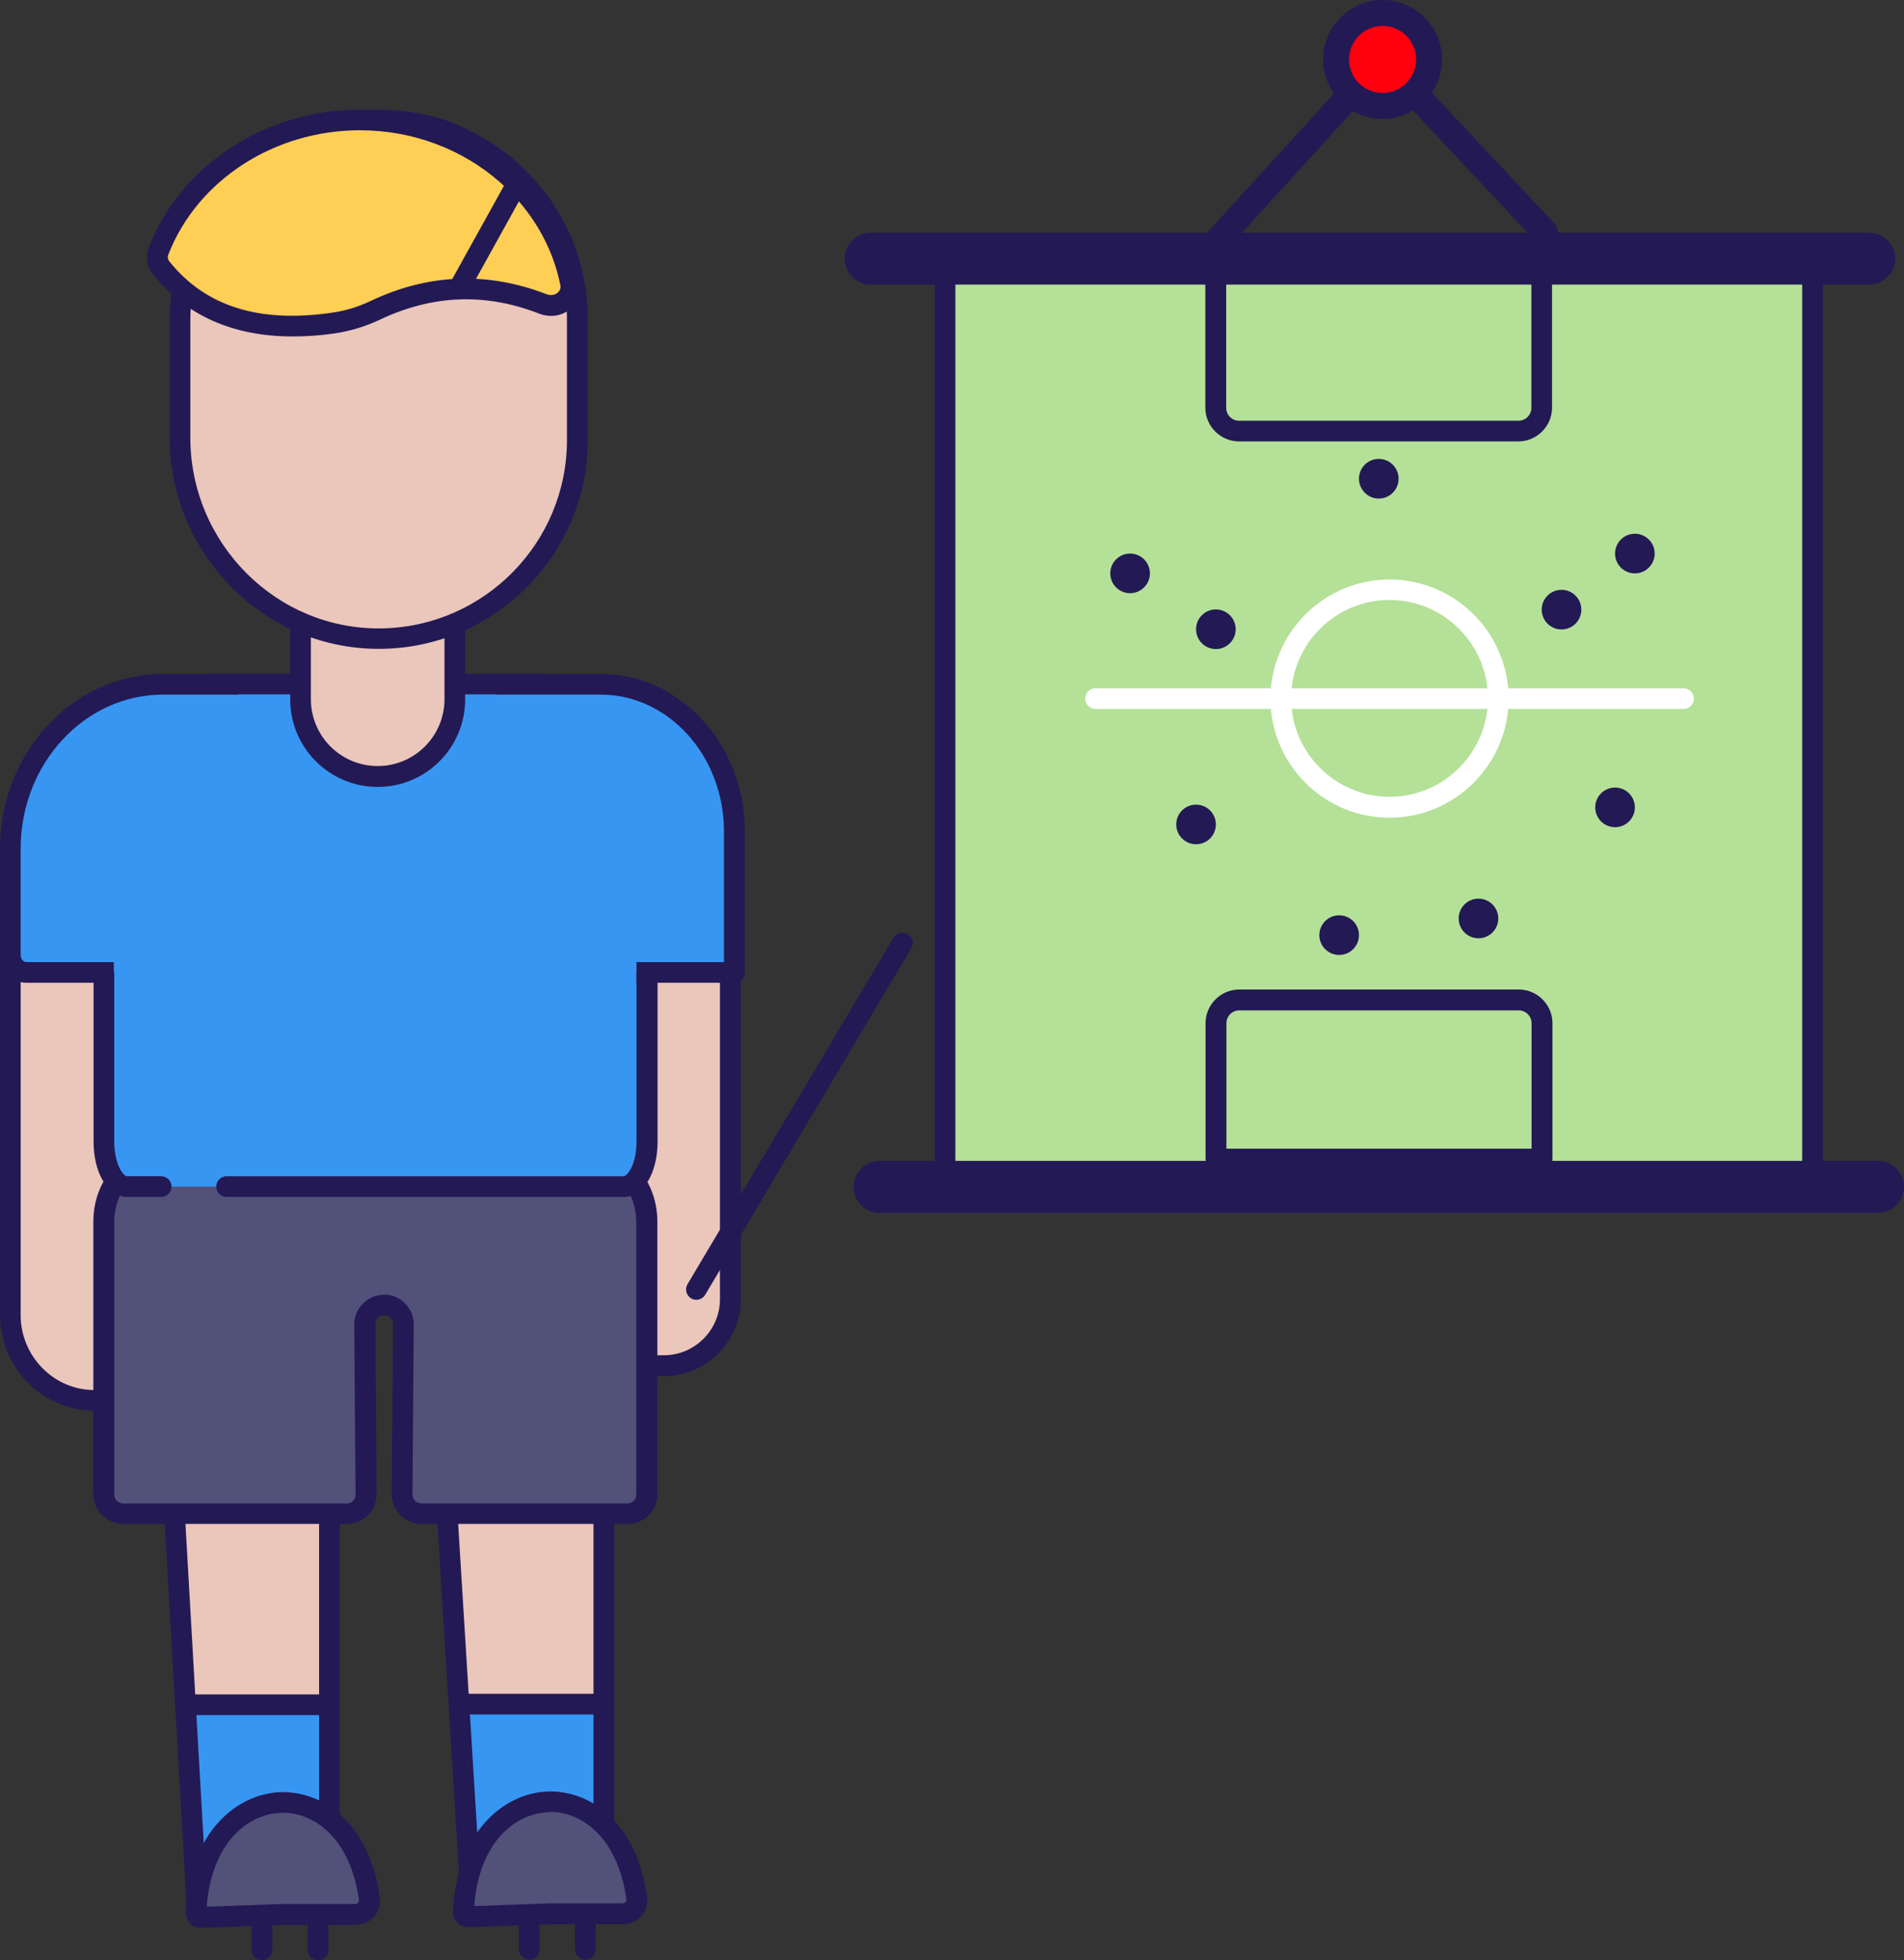 <svg xmlns="http://www.w3.org/2000/svg" id="Calque_1" viewBox="0 0 903.4 929.9"><rect x="0" y="0" width="903.4" height="929.9" fill="#333333" stroke="none"/><defs><style>.cls-1{fill:#fff;}.cls-2{fill:#eac6bb;}.cls-3,.cls-4{fill:#231955;}.cls-5{fill:#b4e197;}.cls-6{fill:#51517a;}.cls-7{fill:#3796f2;}.cls-8{fill:#ffce54;}.cls-9{fill:#ff000e;}.cls-4{opacity:0;}</style></defs><path class="cls-7" d="M228,332.8h82.3c2,0,3.6,1.6,3.6,3.6v153.2h-85.9v-156.8h0Z"></path><g><path class="cls-2" d="M4.9,427.5H84c.1,0,.2,.1,.2,.2v234.8c0,.9-.7,1.7-1.7,1.7H46.3c-22.8,0-41.3-18.5-41.3-41.3v-195.4h0Z"></path><path class="cls-3" d="M45.4,669.1C20.4,669.6,0,648.7,0,623.8v-201.2H78.9c5.7,0,10.3,4.6,10.3,10.3v191.6c0,24.3-19.6,44.2-43.8,44.6ZM9.8,432.4v191.5c0,19.5,15.9,35.8,35.4,35.5s34.2-15.8,34.2-34.8v-191.6c0-.3-.2-.5-.5-.5H9.8Z"></path></g><g><path class="cls-2" d="M268.9,411.2h77.6c0,0,.1,0,.1,.1v196.8c0,21.9-17.8,39.8-39.8,39.8h-37.9c-.9,0-1.7-.7-1.7-1.7v-233.4c0-.9,.7-1.7,1.7-1.7Z"></path><path class="cls-3" d="M315,652.8h-16.2c-20.1,0-36.5-16.4-36.5-36.5v-173.6c0-20.1,16.4-36.5,36.5-36.5h45.3c4.1,0,7.4,3.3,7.4,7.4v202.7c0,20.1-16.4,36.5-36.5,36.5Zm-16.2-236.7c-14.7,0-26.6,12-26.6,26.6v173.6c0,14.7,12,26.6,26.6,26.6h16.2c14.7,0,26.6-12,26.6-26.6v-200.3h-42.9Z"></path></g><polyline class="cls-2" points="286.5 909.8 286.5 746.1 286.5 684 211.3 684 214.8 746.1 224 909.8"></polyline><rect class="cls-7" x="221.4" y="808.4" width="65.1" height="101.4"></rect><polygon class="cls-3" points="219.1 910.1 206.1 698.7 291.4 698.7 291.4 909.8 281.6 909.8 281.6 708.5 216.5 708.5 228.9 909.5 219.1 910.1"></polygon><g><g><path class="cls-6" d="M261.3,907.9l-39.2,1.4c-1.2,0-2.2-1-2.2-2.2,2.6-66.2,73.2-70.7,82.2-6.7,.6,4-2.5,7.5-6.5,7.5h-34.3Z"></path><path class="cls-3" d="M222,914.2c-1.9,0-3.7-.7-5-2.1-1.4-1.4-2.1-3.3-2-5.2,1.5-37.7,23.9-56,44.2-57,20.2-1.1,42.8,14,47.8,49.8,.5,3.3-.5,6.7-2.7,9.2-2.2,2.5-5.3,3.9-8.6,3.9h-34.2l-39.1,1.4c0,0-.2,0-.3,0Zm0-9.8h0Zm39.1-44.7c-.5,0-.9,0-1.4,0-15.9,.8-32.5,14.9-34.7,44.5l36.3-1.3h34.3c.6,0,1-.3,1.2-.6,.2-.2,.5-.7,.4-1.4-4-28.8-20.8-41.4-36.2-41.4Z"></path></g><path class="cls-3" d="M277.7,929.6c-2.7,0-4.9-2.2-4.9-4.9v-15.4c0-2.7,2.2-4.9,4.9-4.9s4.9,2.2,4.9,4.9v15.4c0,2.7-2.2,4.9-4.9,4.9Z"></path><path class="cls-3" d="M251.1,929.6c-2.7,0-4.9-2.2-4.9-4.9v-15.4c0-2.7,2.2-4.9,4.9-4.9s4.9,2.2,4.9,4.9v15.4c0,2.7-2.2,4.9-4.9,4.9Z"></path></g><rect class="cls-3" x="221.4" y="803.5" width="65.1" height="9.8"></rect><polyline class="cls-2" points="156.3 910.1 156.3 746.4 156.3 684.2 81.1 684.2 84.6 746.4 93.8 910.1"></polyline><rect class="cls-7" x="91.2" y="808.7" width="65.1" height="101.4"></rect><polygon class="cls-3" points="88.9 910.4 75.9 683.5 161.2 683.5 161.2 910.1 151.4 910.1 151.4 693.4 86.3 693.4 98.7 909.8 88.9 910.4"></polygon><g><g><path class="cls-6" d="M134.5,908.2l-39.2,1.4c-1.2,0-2.2-1-2.2-2.2,2.6-66.2,73.2-70.7,82.2-6.7,.6,4-2.5,7.5-6.5,7.5h-34.3Z"></path><path class="cls-3" d="M95.2,914.5c-1.9,0-3.7-.8-5-2.1-1.4-1.4-2.1-3.3-2-5.2,1.5-37.7,23.9-56,44.2-57,20.2-1,42.8,14,47.8,49.8,.5,3.3-.5,6.7-2.7,9.2-2.2,2.5-5.3,3.9-8.6,3.9h-34.2l-39.1,1.4c0,0-.2,0-.2,0Zm39-54.5c-.5,0-.9,0-1.4,0-15.9,.8-32.5,14.9-34.7,44.5l36.3-1.3h34.3c.6,0,1-.3,1.2-.6,.2-.2,.5-.7,.4-1.4-4-28.8-20.8-41.3-36.2-41.3Z"></path></g><path class="cls-3" d="M150.9,929.9c-2.7,0-4.9-2.2-4.9-4.9v-15.4c0-2.7,2.2-4.9,4.9-4.9s4.9,2.2,4.9,4.9v15.4c0,2.7-2.2,4.9-4.9,4.9Z"></path><path class="cls-3" d="M124.3,929.9c-2.7,0-4.9-2.2-4.9-4.9v-15.4c0-2.7,2.2-4.9,4.9-4.9s4.9,2.2,4.9,4.9v15.4c0,2.7-2.2,4.9-4.9,4.9Z"></path></g><rect class="cls-3" x="91.2" y="803.8" width="65.1" height="9.8"></rect><g><path class="cls-6" d="M69.9,551.8h216.4c11.4,0,20.7,12.5,20.7,27.8v129.2c0,5.1-4.1,9.1-9.1,9.1h-97.8c-5.1,0-9.2-4.1-9.1-9.2l.6-80.6c0-5.1-4.1-9.2-9.1-9.2h0c-5.1,0-9.2,4.1-9.1,9.2l.6,80.6c0,5.1-4.1,9.2-9.1,9.2H58.4c-5.1,0-9.1-4.1-9.1-9.1v-129.2c0-15.4,9.2-27.8,20.7-27.8Z"></path><path class="cls-3" d="M297.8,722.9h-97.8c-3.8,0-7.3-1.5-10-4.2-2.7-2.7-4.1-6.2-4.1-10l.6-80.6c0-1.1-.4-2.2-1.2-3-1.6-1.6-4.4-1.6-6,0-.8,.8-1.2,1.9-1.2,3l.6,80.6c0,3.8-1.4,7.3-4.1,10-2.7,2.7-6.2,4.2-10,4.2H58.4c-7.8,0-14.1-6.3-14.1-14.1v-129.2c0-18.1,11.5-32.7,25.6-32.7h216.4c14.1,0,25.6,14.7,25.6,32.7v129.2c0,7.8-6.3,14.1-14.1,14.1Zm-115.6-108.8c3.8,0,7.3,1.5,10,4.2,2.7,2.7,4.1,6.2,4.1,10l-.6,80.6c0,1.1,.4,2.2,1.2,3,.8,.8,1.9,1.3,3,1.3h97.8c2.3,0,4.2-1.9,4.2-4.2v-129.2c0-12.4-7.2-22.9-15.7-22.9H69.9c-8.5,0-15.7,10.5-15.7,22.9v129.2c0,2.3,1.9,4.2,4.2,4.2h106.1c1.1,0,2.2-.4,3-1.2,.8-.8,1.2-1.9,1.2-3l-.6-80.6c0-3.8,1.4-7.3,4.1-10,2.7-2.7,6.2-4.2,10-4.2Z"></path></g><g><path class="cls-7" d="M107.5,562.9h188.4c6.1,0,11-9.5,11-21.3v-119.6c0-53.8-22.6-97.5-50.5-97.5H99.7c-27.9,0-50.5,43.7-50.5,97.5v119.6c0,11.7,4.9,21.3,11,21.3h16.2"></path><path class="cls-3" d="M295.9,567.8H107.5c-2.7,0-4.9-2.2-4.9-4.9s2.2-4.9,4.9-4.9h188.4c1.8,0,6.1-5.7,6.1-16.4v-119.6c0-50.2-20.9-92.6-45.5-92.6H99.7c-24.7,0-45.5,42.4-45.5,92.6v119.6c0,10.6,4.3,16.4,6.1,16.4h16.2c2.7,0,4.9,2.2,4.9,4.9s-2.2,4.9-4.9,4.9h-16.2c-9.1,0-15.9-11.3-15.9-26.2v-119.6c0-57.4,24.3-102.4,55.4-102.4h156.8c31,0,55.4,45,55.4,102.4v119.6c0,14.9-6.8,26.2-15.9,26.2Z"></path></g><g><path class="cls-2" d="M144.1,235.2h70.2c.8,0,1.5,.7,1.5,1.5v85.8c0,25.3-20.5,45.9-45.9,45.9h0c-15.1,0-27.4-12.3-27.4-27.4v-104.3c0-.8,.7-1.5,1.5-1.5Z"></path><path class="cls-3" d="M179.2,373.3c-22.9,0-41.5-18.6-41.5-41.5v-59.9c0-22.9,18.6-41.5,41.5-41.5s41.5,18.6,41.5,41.5v59.9c0,22.9-18.6,41.5-41.5,41.5Zm0-133.2c-17.5,0-31.7,14.2-31.7,31.7v59.9c0,17.5,14.2,31.7,31.7,31.7s31.7-14.2,31.7-31.7v-59.9c0-17.5-14.2-31.7-31.7-31.7Z"></path></g><g><path class="cls-2" d="M176.7,56.9h9.4c48.5,0,87.9,39.4,87.9,87.9v57.8c0,55.3-44.9,100.2-100.2,100.2h0c-48.7,0-88.3-39.6-88.3-88.3v-66.4c0-50.4,40.9-91.3,91.3-91.3Z"></path><path class="cls-3" d="M178.8,307.8c-54.6-.5-98.3-45.9-98.3-100.5v-54.8c0-54.6,43.6-100,98.3-100.5s100.1,44.2,100.1,99.2v57.4c0,55-45,99.7-100.1,99.2Zm2.5-245.9c-50.2-.9-91,40.4-91,90.6v55c0,50.2,40.8,91.5,91,90.6,48.5-.9,87.7-40.6,87.7-89.3v-57.4c0-48.7-39.2-88.5-87.7-89.3Z"></path></g><g><path class="cls-8" d="M157.8,153.3c-34.4,4.8-62.2-2.6-81.1-26-1.9-2.4-2.4-5.6-1.3-8.4,14.5-36.9,52.7-62,95.4-62s51.6,9.9,69.8,26c15.4,13.6,26.2,31.5,30.1,51.6,1.3,6.9-6.1,12.4-13.1,9.6-27.9-10.8-54.4-9-79.7,3.1-6.3,3-13.1,5-20.2,6Z"></path><path class="cls-3" d="M138.9,159.6c-28.2,0-50.4-9.8-66.1-29.2-3-3.7-3.8-8.8-2.1-13.3,15.2-38.9,55.4-65.1,100-65.1s53.1,9.7,73.1,27.3c16.5,14.5,27.7,33.8,31.7,54.3,.9,4.8-.8,9.6-4.6,12.8-4.1,3.5-9.9,4.4-15,2.4-25.8-10-50.6-9-75.8,2.9-6.8,3.2-14,5.4-21.6,6.5h0c-6.8,1-13.3,1.4-19.5,1.4Zm31.8-97.8c-40.6,0-77.1,23.7-90.8,58.9-.5,1.2-.3,2.5,.6,3.5,17.1,21.1,42.2,29.1,76.6,24.2h0c6.6-.9,12.9-2.8,18.7-5.6,27.3-13,55.5-14.1,83.6-3.2,2.1,.8,4.1,.2,5.2-.8,.6-.5,1.6-1.6,1.3-3.4-3.6-18.4-13.7-35.7-28.5-48.8-18.1-16-41.8-24.8-66.6-24.8Z"></path></g><rect class="cls-3" x="202.1" y="104.5" width="61.8" height="9.8" transform="translate(24.3 260.1) rotate(-61)"></rect><path class="cls-4" d="M188.1,56.9c51.9,83.9,65.2,164.4,0,240.5,109,20.6,129.2-215.3,0-240.5Z"></path><rect class="cls-7" x="83.2" y="383.4" width="26.8" height="23.5"></rect><g><path class="cls-7" d="M54,461.3H12.5c-4.2,0-7.6-3.7-7.6-8.2v-50.5c0-43.1,32.5-78,72.5-78h35.4"></path><path class="cls-3" d="M54,466.2H12.5C5.6,466.2,0,460.3,0,453.1v-50.5C0,356.9,34.7,319.7,77.4,319.7h35.4v9.8h-35.4c-37.3,0-67.6,32.8-67.6,73.1v50.5c0,1.8,1.2,3.3,2.7,3.3H54v9.8Z"></path></g><g><path class="cls-7" d="M302,461.3h46.4v-66.9c0-38.6-28.4-69.8-63.5-69.8h-49.5"></path><path class="cls-3" d="M348.4,466.2h-46.4v-9.8h41.5v-62c0-35.8-26.3-64.9-58.5-64.9h-49.5v-9.8h49.5c37.7,0,68.4,33.5,68.4,74.7v66.9c0,2.7-2.2,4.9-4.9,4.9Z"></path></g><g><rect class="cls-5" x="448.4" y="122.7" width="411.6" height="433.7"></rect><path class="cls-3" d="M864.9,561.4H443.5V117.8h421.4v443.5Zm-411.6-9.8h401.8V127.7H453.3v423.9Z"></path></g><path class="cls-3" d="M886.9,135H413.1c-6.8,0-12.3-5.5-12.3-12.3s5.5-12.3,12.3-12.3h473.8c6.8,0,12.3,5.5,12.3,12.3s-5.5,12.3-12.3,12.3Z"></path><path class="cls-3" d="M891.1,575.3H417.3c-6.8,0-12.3-5.5-12.3-12.3s5.5-12.3,12.3-12.3h473.8c6.8,0,12.3,5.5,12.3,12.3s-5.5,12.3-12.3,12.3Z"></path><path class="cls-3" d="M720.5,209.4h-132.6c-8.8,0-16-7.2-16-16v-64.4c0-2.7,2.2-4.9,4.9-4.9h154.7c2.7,0,4.9,2.2,4.9,4.9v64.4c0,8.8-7.2,16-16,16Zm-138.7-75.4v59.5c0,3.4,2.8,6.1,6.1,6.1h132.6c3.4,0,6.1-2.8,6.1-6.1v-59.5h-144.9Z"></path><path class="cls-3" d="M731.6,554.7h-154.7c-2.7,0-4.9-2.2-4.9-4.9v-64.4c0-8.8,7.2-16,16-16h132.6c8.8,0,16,7.2,16,16v64.4c0,2.7-2.2,4.9-4.9,4.9Zm-149.8-9.8h144.9v-59.5c0-3.4-2.8-6.1-6.1-6.1h-132.6c-3.4,0-6.1,2.8-6.1,6.1v59.5Z"></path><circle class="cls-3" cx="576.9" cy="298.5" r="9.4"></circle><circle class="cls-3" cx="654.2" cy="227.1" r="9.4"></circle><circle class="cls-3" cx="740.9" cy="289.2" r="9.4"></circle><circle class="cls-3" cx="775.7" cy="262.6" r="9.4"></circle><circle class="cls-3" cx="766.3" cy="383" r="9.4"></circle><circle class="cls-3" cx="701.5" cy="435.7" r="9.4"></circle><circle class="cls-3" cx="635.4" cy="443.6" r="9.4"></circle><circle class="cls-3" cx="567.5" cy="391.1" r="9.4"></circle><circle class="cls-3" cx="536.2" cy="272" r="9.4"></circle><path class="cls-1" d="M798.8,336.3h-279c-2.7,0-4.9-2.2-4.9-4.9s2.2-4.9,4.9-4.9h279c2.7,0,4.9,2.2,4.9,4.9s-2.2,4.9-4.9,4.9Z"></path><path class="cls-1" d="M659.3,387.9c-31.2,0-56.5-25.4-56.5-56.5s25.4-56.5,56.5-56.5,56.5,25.4,56.5,56.5-25.4,56.5-56.5,56.5Zm0-103.3c-25.8,0-46.7,21-46.7,46.7s21,46.7,46.7,46.7,46.7-21,46.7-46.7-21-46.7-46.7-46.7Z"></path><path class="cls-3" d="M575.5,122.6c-1.5,0-3-.5-4.1-1.6-2.5-2.3-2.7-6.2-.4-8.7l80.5-88.3c1.2-1.3,2.8-2,4.5-2,1.7,0,3.4,.7,4.5,1.9l77,82.1c2.3,2.5,2.2,6.4-.3,8.7-2.5,2.3-6.4,2.2-8.7-.3l-72.4-77.3-76,83.4c-1.2,1.3-2.9,2-4.5,2Z"></path><g><circle class="cls-9" cx="656" cy="28.2" r="22.1"></circle><path class="cls-3" d="M656,56.4c-15.6,0-28.2-12.7-28.2-28.2s12.7-28.2,28.2-28.2,28.2,12.7,28.2,28.2-12.7,28.2-28.2,28.2Zm0-44.1c-8.8,0-15.9,7.1-15.9,15.9s7.1,15.9,15.9,15.9,15.9-7.1,15.9-15.9-7.1-15.9-15.9-15.9Z"></path></g><path class="cls-3" d="M330.4,616.6c-.9,0-1.7-.2-2.5-.7-2.3-1.4-3.1-4.4-1.7-6.7l97.8-164.4c1.4-2.3,4.4-3.1,6.7-1.7,2.3,1.4,3.1,4.4,1.7,6.7l-97.8,164.4c-.9,1.5-2.6,2.4-4.2,2.4Z"></path></svg>